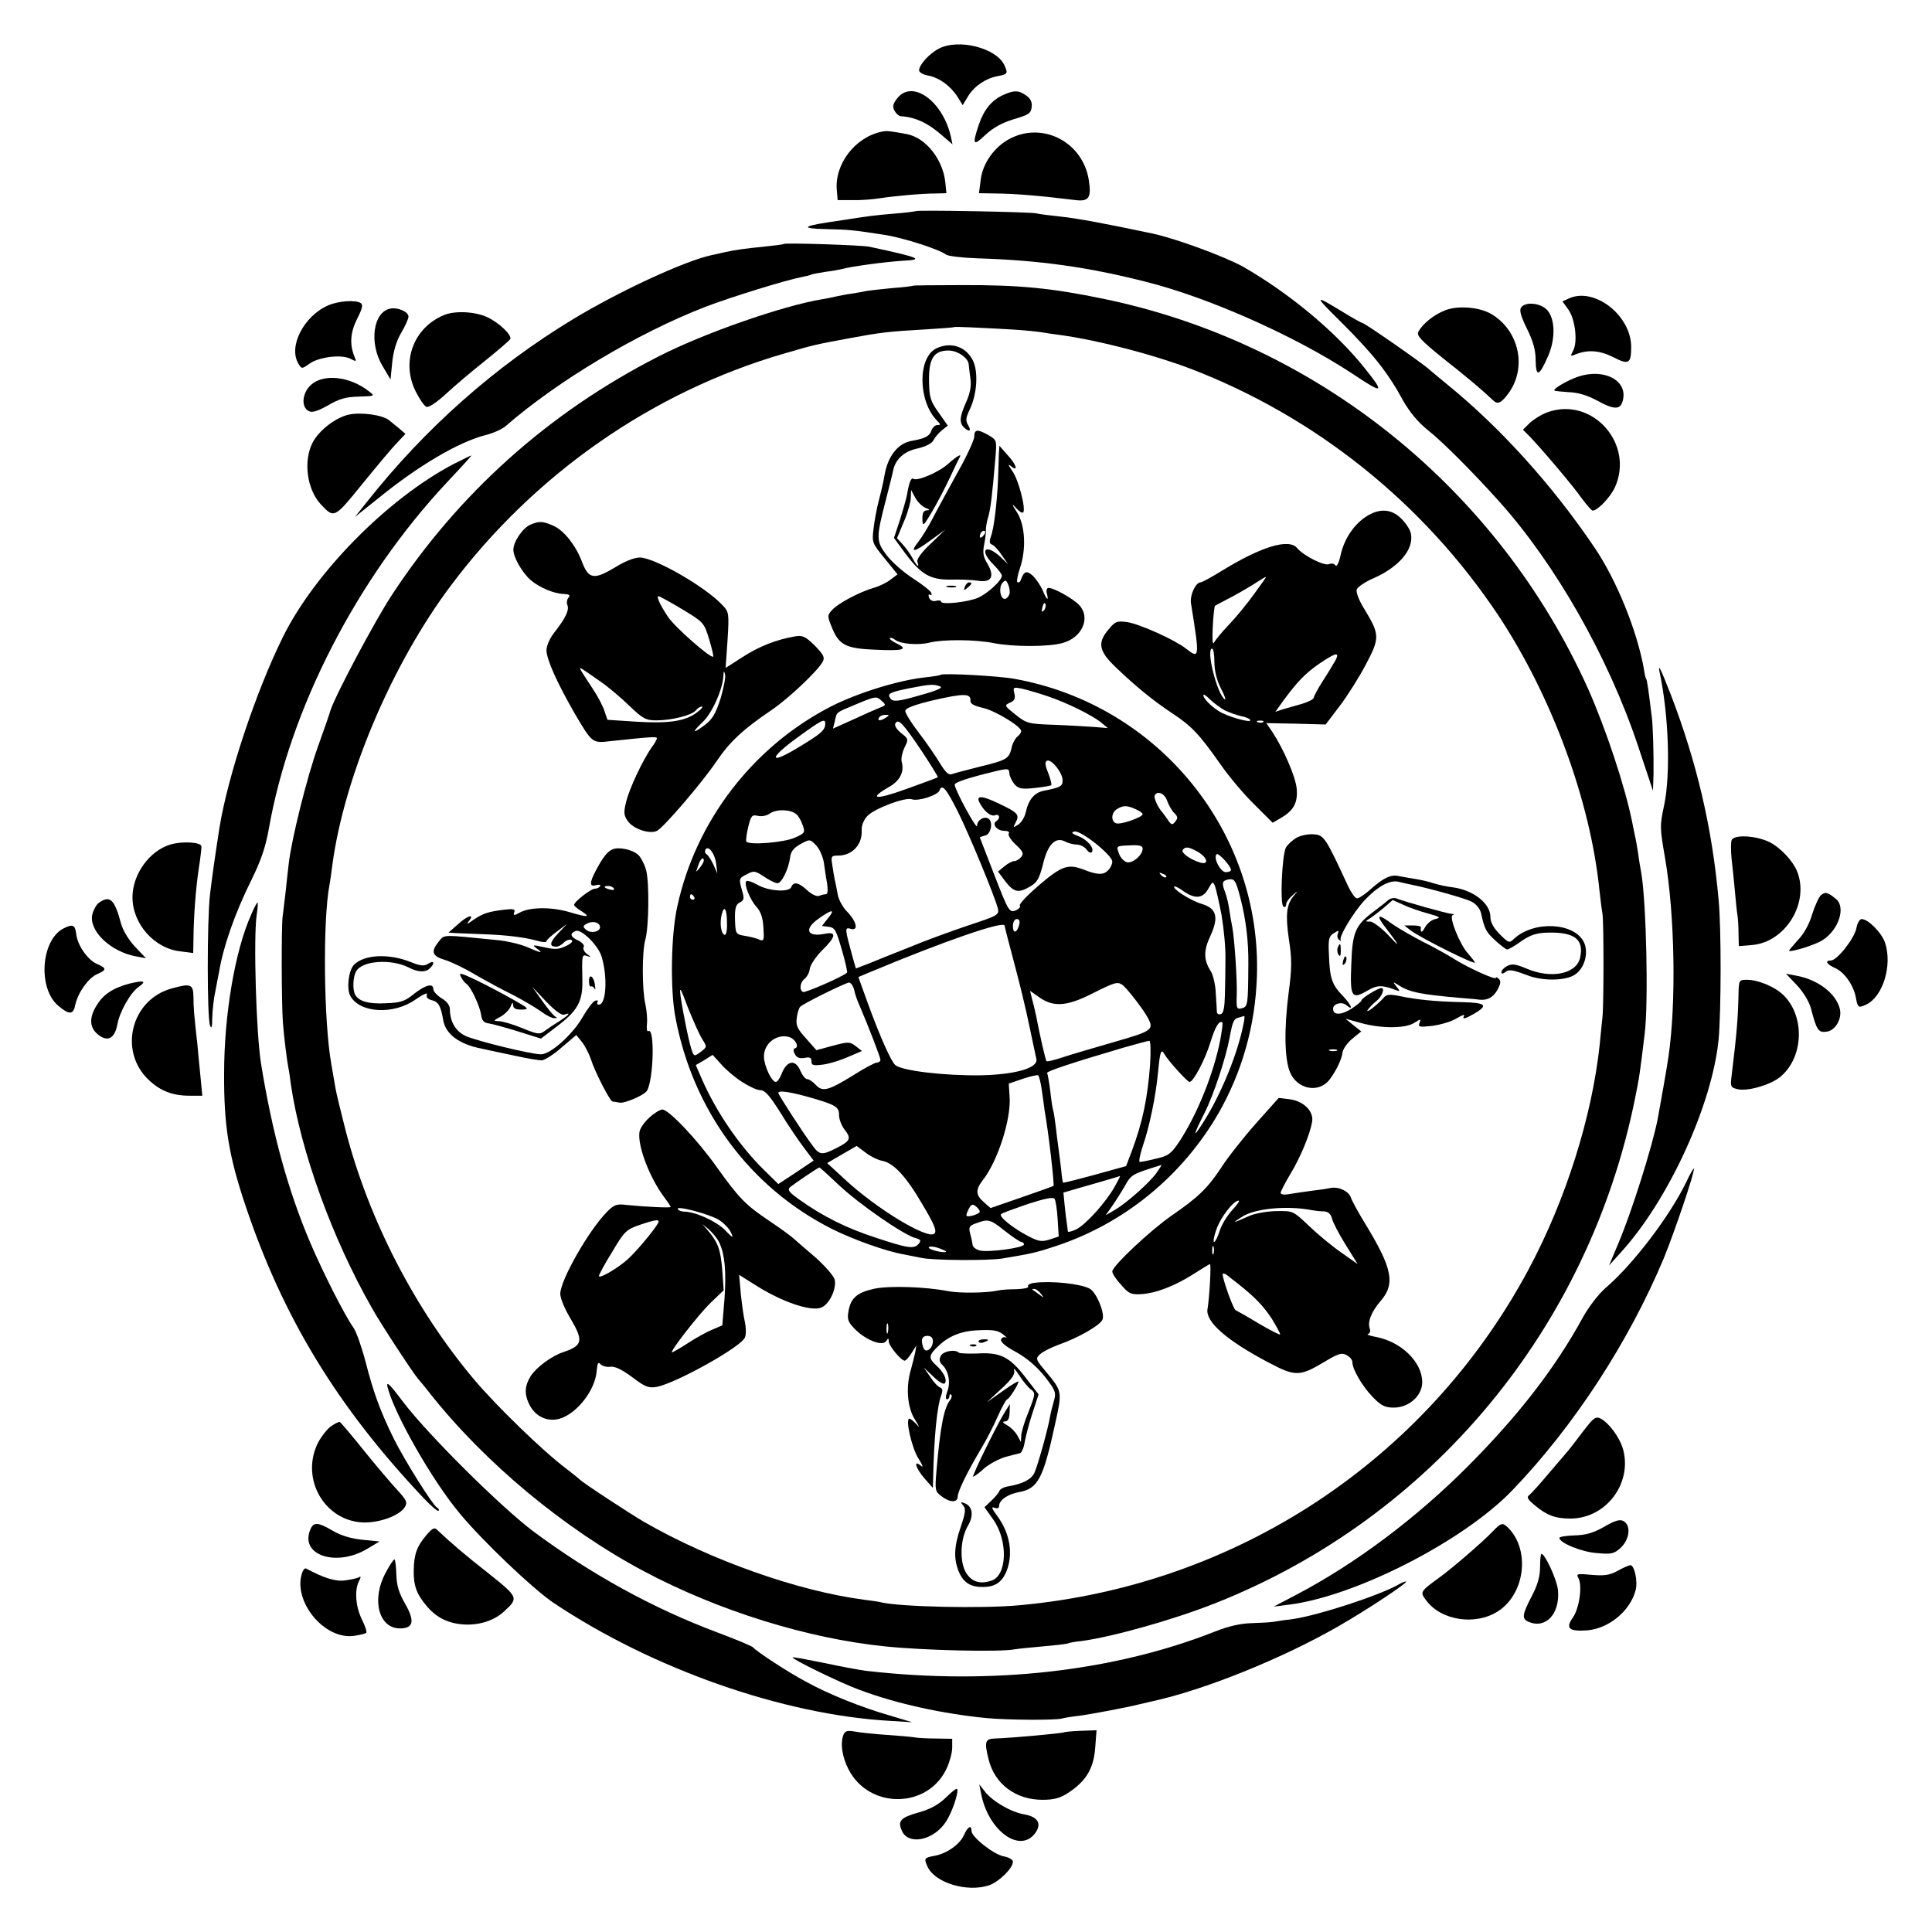 <?xml version="1.0" standalone="no"?>
<!DOCTYPE svg PUBLIC "-//W3C//DTD SVG 20010904//EN"
 "http://www.w3.org/TR/2001/REC-SVG-20010904/DTD/svg10.dtd">
<svg version="1.0" xmlns="http://www.w3.org/2000/svg"
 width="700pt" height="700pt" viewBox="0 0 700 700"
 preserveAspectRatio="xMidYMid meet">
<g transform="translate(0,700) scale(0.1,-0.1)"
fill="#000000" stroke="none">
<path d="M3402 6824 c-35 -18 -72 -59 -72 -79 0 -7 15 -16 34 -19 40 -8 81
-38 106 -78 l18 -29 20 33 c23 37 64 64 106 72 37 7 39 9 25 40 -29 62 -165
97 -237 60z"/>
<path d="M3251 6644 c-16 -20 -18 -31 -10 -45 5 -10 15 -19 22 -20 53 -3 100
-25 152 -71 l36 -31 -6 29 c-30 129 -140 207 -194 138z"/>
<path d="M3635 6656 c-42 -19 -70 -53 -89 -109 -24 -72 -20 -78 24 -36 28 26
60 44 103 57 54 16 62 21 65 44 2 18 -4 31 -20 42 -27 19 -43 20 -83 2z"/>
<path d="M3195 6523 c-97 -20 -172 -118 -163 -213 l3 -35 55 0 c30 -1 75 3
100 7 53 8 150 17 202 17 l37 1 -4 40 c-9 83 -71 161 -139 174 -60 11 -71 13
-91 9z"/>
<path d="M3660 6498 c-57 -29 -101 -91 -107 -152 l-6 -46 59 -1 c79 -1 159 -8
291 -24 48 -6 58 9 48 72 -21 137 -165 213 -285 151z"/>
<path d="M3318 6235 c-2 -1 -37 -6 -78 -9 -72 -6 -93 -9 -170 -21 -19 -3 -52
-8 -73 -11 -90 -14 -93 -22 -7 -24 88 -2 98 -3 215 -21 70 -11 199 -53 222
-71 7 -6 59 -12 115 -14 227 -7 401 -32 610 -85 230 -58 541 -197 745 -331
117 -78 122 -75 46 20 -104 130 -271 269 -438 365 -66 37 -245 103 -330 121
-170 36 -273 55 -330 61 -38 4 -79 9 -90 12 -22 5 -432 13 -437 8z"/>
<path d="M2839 6116 c-2 -2 -36 -6 -74 -10 -61 -6 -100 -11 -140 -20 -5 -1
-26 -6 -45 -10 -99 -21 -336 -131 -503 -232 -284 -172 -536 -395 -748 -663
l-43 -54 85 68 c145 118 290 203 386 228 29 7 63 22 76 34 189 164 475 335
722 431 91 35 295 98 349 108 16 3 32 7 35 9 4 2 27 6 51 10 25 3 52 8 60 10
35 10 157 26 218 30 83 4 68 11 -118 51 -28 6 -306 15 -311 10z"/>
<path d="M3308 5965 c-2 -2 -37 -6 -78 -9 -41 -4 -84 -9 -95 -11 -11 -3 -33
-6 -50 -9 -16 -2 -41 -7 -55 -10 -14 -3 -36 -8 -50 -10 -142 -23 -432 -124
-595 -208 -396 -202 -723 -495 -964 -862 -64 -97 -208 -369 -224 -421 -3 -11
-23 -69 -45 -130 -39 -108 -96 -336 -106 -425 -3 -25 -8 -70 -11 -100 -4 -30
-8 -71 -11 -90 -5 -45 -4 -319 1 -385 4 -53 15 -140 20 -165 2 -8 6 -35 9 -60
36 -242 149 -556 294 -810 29 -53 152 -240 167 -256 5 -6 24 -28 40 -49 200
-254 490 -495 780 -649 268 -142 588 -242 870 -271 143 -15 419 -21 470 -11
11 2 58 7 105 11 47 4 88 9 91 11 3 2 24 6 46 8 113 15 334 77 488 138 782
310 1351 996 1519 1828 15 73 18 92 35 235 14 111 6 471 -12 580 -3 17 -9 50
-12 75 -4 25 -9 54 -12 65 -2 11 -6 31 -9 45 -26 130 -95 337 -159 482 -327
728 -985 1257 -1760 1416 -184 38 -302 50 -512 49 -95 0 -174 -1 -175 -2z
m362 -159 c47 -3 94 -8 105 -10 11 -2 42 -7 68 -10 136 -19 330 -69 468 -121
455 -174 846 -487 1118 -895 193 -292 333 -670 366 -995 4 -33 8 -71 11 -85 5
-29 5 -331 0 -375 -2 -16 -6 -61 -10 -100 -28 -262 -123 -563 -258 -815 -370
-690 -1057 -1144 -1843 -1216 -137 -13 -439 -6 -505 11 -8 2 -35 6 -60 9 -238
31 -555 143 -795 281 -50 29 -226 144 -235 155 -3 3 -25 21 -50 40 -86 65
-250 225 -330 319 -216 256 -384 581 -468 906 -17 66 -34 136 -37 155 -3 19
-10 59 -15 87 -27 154 -31 518 -6 648 2 11 7 43 10 70 43 321 216 729 430
1014 303 404 731 702 1207 840 110 32 110 32 234 55 112 21 145 25 270 32 61
4 111 7 112 9 3 2 88 -2 213 -9z"/>
<path d="M3393 5738 c-69 -33 -67 -192 2 -262 14 -14 14 -16 1 -16 -8 0 -17
-9 -21 -19 -6 -21 -24 -30 -70 -38 -51 -8 -88 -55 -100 -124 -3 -19 -12 -59
-20 -89 -8 -30 -17 -78 -20 -106 -6 -49 -5 -52 40 -107 l47 -58 -24 -18 c-13
-11 -41 -25 -63 -31 -53 -16 -129 -56 -151 -81 -17 -19 -17 -21 2 -67 25 -59
50 -72 155 -76 101 -5 122 1 79 22 -17 8 -28 17 -26 20 3 3 11 0 19 -6 18 -15
84 -21 126 -10 50 12 166 11 231 -2 70 -14 198 -14 249 0 72 19 104 92 61 138
-22 23 -91 62 -111 62 -6 0 -9 -9 -6 -20 8 -31 -1 -24 -16 13 -8 17 -24 41
-36 52 -22 19 -31 16 -44 -20 -3 -5 -7 -7 -11 -4 -3 3 1 25 9 49 24 69 20 158
-11 205 -18 28 -19 33 -4 16 11 -13 23 -21 27 -18 11 12 -16 118 -39 150 -15
22 -17 28 -5 18 28 -23 20 6 -13 41 l-29 33 -2 -30 c0 -16 -2 -59 -3 -95 -4
-86 -15 -176 -26 -205 -6 -17 -5 -25 4 -28 8 -3 24 -20 36 -39 l23 -33 -29 28
c-55 50 -77 23 -24 -29 16 -16 30 -34 30 -40 0 -17 -52 -65 -87 -80 -37 -16
-133 -26 -133 -14 0 4 -8 6 -19 3 -11 -3 -21 2 -25 12 -3 9 -2 13 4 10 5 -3 7
0 4 7 -2 7 -33 31 -67 53 -34 22 -77 60 -95 84 -38 51 -38 62 -2 201 12 47 24
94 26 105 8 41 40 70 88 80 30 7 52 18 58 30 6 11 20 28 32 37 l20 16 -33 47
c-30 42 -34 55 -35 115 -1 81 17 110 71 110 33 0 73 -28 73 -52 1 -7 3 -30 6
-50 4 -25 -1 -52 -15 -84 -24 -53 -26 -75 -9 -92 19 -19 29 -14 16 7 -10 16
-9 27 5 56 27 56 32 135 13 177 -25 52 -80 71 -133 46z m264 -892 c-4 -9 -11
-16 -16 -16 -17 0 -23 40 -10 57 12 13 14 13 22 -5 5 -12 7 -28 4 -36z m125
-58 c-8 -8 -9 -4 -5 13 4 13 8 18 11 10 2 -7 -1 -18 -6 -23z"/>
<path d="M3530 5418 c0 -11 -26 -69 -59 -127 -32 -58 -73 -133 -90 -166 -17
-33 -41 -72 -53 -87 -33 -42 -18 -41 42 3 l55 40 -53 -51 c-33 -31 -52 -57
-48 -66 9 -24 -3 -15 -18 14 -8 15 -24 37 -35 49 l-21 23 25 60 c14 32 25 72
25 87 l1 28 15 -28 c8 -15 25 -32 37 -37 16 -6 18 -9 5 -9 -12 -1 -16 -9 -16
-31 1 -29 3 -28 35 26 18 30 47 86 64 122 17 37 33 70 36 75 9 15 -8 6 -41
-23 -34 -31 -112 -64 -126 -55 -9 6 -16 -12 -24 -59 -3 -15 -15 -57 -26 -92
l-21 -63 41 -56 c57 -76 90 -96 165 -95 33 1 77 -1 97 -4 50 -8 63 14 36 61
-16 26 -18 41 -12 71 4 20 7 44 6 52 0 8 3 29 8 45 9 30 15 79 26 210 6 70 6
70 -24 88 -40 23 -52 22 -52 -5z m32 -360 c-7 -7 -12 -8 -12 -2 0 6 3 14 7 17
3 4 9 5 12 2 2 -3 -1 -11 -7 -17z"/>
<path d="M4954 5131 c-46 -28 -82 -80 -96 -139 -6 -30 -15 -47 -19 -41 -4 7
-15 9 -24 5 -18 -7 -91 30 -115 58 -29 36 -128 7 -273 -82 -37 -23 -72 -42
-77 -42 -18 0 -39 -46 -35 -75 32 -200 32 -204 -18 -165 -39 31 -167 89 -213
96 -37 5 -43 3 -67 -26 -42 -49 -36 -79 26 -138 72 -69 132 -118 202 -165 72
-47 100 -77 174 -182 30 -44 86 -111 124 -148 l68 -68 31 18 c46 27 61 56 56
107 -5 45 -48 143 -88 204 l-22 32 107 -2 108 -3 51 67 c28 37 71 105 95 151
51 96 50 108 -5 199 -21 34 -32 63 -28 73 4 9 32 28 63 41 91 41 144 104 133
160 -2 14 -18 38 -34 54 -35 36 -78 39 -124 11z m-410 -283 c-25 -35 -66 -85
-92 -112 -26 -27 -50 -57 -54 -65 -5 -9 -6 17 -4 57 2 41 6 75 8 77 1 1 22 12
45 24 24 12 64 35 90 51 26 17 48 30 50 30 2 0 -18 -28 -43 -62z m-144 -246
c0 -31 8 -65 23 -95 13 -25 20 -44 15 -41 -28 17 -70 184 -46 184 4 0 8 -22 8
-48z m439 6 c-7 -12 -27 -46 -46 -75 -18 -28 -33 -56 -33 -61 0 -5 -19 -15
-42 -22 -24 -7 -55 -16 -70 -20 l-27 -9 27 38 c52 71 82 102 133 137 59 40 74
43 58 12z m-401 -182 c15 -7 42 -17 60 -21 17 -3 32 -10 32 -15 0 -10 -87 15
-115 34 -31 20 -55 46 -55 57 0 6 11 -2 25 -16 14 -13 38 -31 53 -39z m139
-42 c-3 -3 -12 -4 -19 -1 -8 3 -5 6 6 6 11 1 17 -2 13 -5z"/>
<path d="M1924 5100 c-29 -11 -64 -62 -64 -92 0 -27 32 -83 63 -110 30 -26 84
-49 118 -50 22 -1 26 -4 19 -13 -6 -7 -8 -19 -4 -28 7 -18 -8 -48 -47 -98 -17
-21 -29 -49 -29 -65 0 -33 39 -119 101 -227 66 -112 64 -110 134 -102 140 15
165 17 165 10 0 -4 -8 -19 -19 -33 -32 -46 -80 -147 -92 -196 -10 -39 -9 -50
5 -70 19 -29 80 -50 107 -36 26 15 160 171 214 250 49 73 98 118 200 187 62
42 169 143 186 176 8 15 3 25 -29 58 -35 34 -44 38 -73 33 -68 -12 -129 -36
-189 -75 l-61 -39 7 101 c6 96 5 102 -18 126 -62 67 -247 173 -300 173 -20 0
-55 -14 -90 -36 -75 -45 -95 -42 -118 17 -23 63 -68 119 -107 135 -37 16 -49
16 -79 4z m547 -307 c78 -47 80 -49 98 -108 10 -33 17 -62 15 -64 -7 -9 -137
105 -163 143 -29 43 -44 76 -35 76 3 0 42 -21 85 -47z m-296 -262 c28 -19 75
-59 105 -88 49 -47 60 -53 98 -53 55 0 128 18 143 36 6 8 16 14 22 14 5 0 -1
-9 -15 -19 -42 -34 -103 -43 -220 -36 l-107 7 -11 32 c-5 17 -25 55 -44 83
-51 78 -51 77 -35 68 8 -5 37 -25 64 -44z m436 -61 c-17 -53 -29 -75 -55 -95
-46 -35 -52 -31 -11 8 34 31 74 119 76 169 1 18 2 19 6 5 3 -10 -5 -49 -16
-87z"/>
<path d="M3496 4874 c-5 -14 -4 -15 9 -4 17 14 19 20 6 20 -5 0 -12 -7 -15
-16z"/>
<path d="M3433 4873 c9 -2 23 -2 30 0 6 3 -1 5 -18 5 -16 0 -22 -2 -12 -5z"/>
<path d="M3408 4555 c-2 -2 -26 -6 -54 -9 -97 -10 -245 -56 -342 -105 -283
-145 -491 -415 -558 -725 -23 -101 -26 -302 -7 -401 63 -338 270 -618 568
-768 76 -38 196 -81 260 -92 22 -4 49 -10 60 -12 41 -10 242 -11 295 -3 109
18 126 22 198 46 246 82 455 253 586 479 86 150 134 318 140 496 18 524 -355
984 -876 1079 -56 11 -263 22 -270 15z m-2 -42 c12 -4 -8 -14 -62 -29 -89 -26
-110 -29 -119 -13 -11 16 0 21 68 35 76 15 91 16 113 7z m388 -35 c69 -23 161
-68 196 -96 l24 -20 -49 4 c-28 2 -94 6 -147 8 -92 3 -99 5 -139 37 -40 32
-41 33 -20 43 17 7 21 15 16 34 -5 22 -4 23 27 17 18 -4 60 -16 92 -27z m-278
-16 c-1 -12 12 -19 46 -27 44 -10 138 -67 138 -84 0 -5 -6 -14 -14 -20 -8 -7
-18 -25 -21 -41 -9 -39 -17 -44 -116 -68 -47 -12 -93 -24 -101 -27 -11 -4 -23
8 -42 39 -15 25 -49 75 -76 110 -28 36 -50 72 -50 80 0 10 31 22 102 39 109
25 136 25 134 -1z m-328 -26 c-13 -5 -56 -24 -97 -43 l-73 -33 7 28 c8 34 0
28 81 62 65 27 70 28 87 12 18 -16 18 -17 -5 -26z m22 -36 c-20 -13 -33 -13
-25 0 3 6 14 10 23 10 15 0 15 -2 2 -10z m-220 -22 c0 -24 -16 -37 -99 -87
-109 -66 -106 -38 4 41 84 61 95 66 95 46z m350 -100 c33 -50 59 -92 58 -94
-2 -2 -54 -21 -115 -43 -111 -40 -139 -37 -63 7 41 23 57 55 47 92 -3 11 2 34
10 51 15 30 15 32 -12 53 -17 14 -25 27 -21 35 11 18 26 3 96 -101z m510 -105
c0 -22 -7 -26 -68 -38 -35 -7 -56 -33 -66 -80 -4 -17 -16 -36 -27 -43 -19 -12
-19 -11 -9 8 15 28 8 36 -60 68 -64 31 -86 31 -70 2 17 -31 40 -49 55 -44 16
7 21 -11 5 -21 -17 -10 2 -35 27 -35 14 0 22 -4 18 -10 -4 -6 8 -24 25 -40 27
-25 30 -33 20 -45 -7 -8 -18 -15 -25 -15 -7 0 -23 -8 -36 -19 l-23 -19 27 -36
c31 -40 48 -43 91 -17 24 14 32 29 45 80 17 72 45 100 80 82 11 -6 30 -11 42
-11 12 0 28 -8 35 -17 7 -10 15 -15 19 -11 13 12 -15 46 -47 58 -25 10 -29 14
-15 17 22 6 137 -85 137 -109 0 -9 -7 -24 -16 -32 -16 -17 -39 -16 -87 3 -57
22 -80 14 -161 -55 -42 -36 -74 -69 -71 -75 4 -5 -4 -13 -16 -18 -22 -8 -26
-1 -76 128 -29 75 -53 137 -53 137 0 1 9 4 20 7 21 5 29 50 11 61 -16 10 -41
-6 -41 -26 0 -18 -80 129 -81 149 -1 8 50 25 141 47 53 13 56 12 57 -6 1 -11
10 -29 19 -40 15 -16 27 -18 73 -13 30 3 57 8 60 10 2 3 -3 23 -11 44 -12 29
-13 41 -4 45 16 6 56 -44 56 -71z m-379 -115 c41 -82 132 -303 144 -348 6 -25
2 -27 -107 -63 -62 -21 -158 -56 -213 -79 -55 -22 -121 -48 -147 -59 l-47 -18
-12 42 c-28 102 -29 108 -8 102 30 -10 24 24 -10 60 -17 16 -33 46 -36 65 -3
19 -8 42 -10 50 -2 8 -6 32 -9 53 -6 35 -4 37 20 37 52 0 89 40 86 92 -1 16 7
37 20 51 25 27 138 70 162 61 22 -8 93 14 100 32 9 25 24 8 67 -78z m758 40
c6 -16 17 -36 26 -44 13 -13 13 -19 3 -31 -10 -13 -14 -12 -25 4 -7 10 -16 23
-21 29 -18 20 -33 55 -28 63 11 17 36 6 45 -21z m-114 -30 c14 -6 25 -14 25
-18 0 -11 -80 -39 -96 -33 -20 7 -18 40 4 52 22 14 36 13 67 -1z m-1230 -18
c8 -6 18 -24 23 -39 10 -27 8 -30 -28 -46 -40 -18 -167 -28 -176 -14 -2 4 1
28 7 53 10 41 14 45 35 40 13 -3 32 0 44 9 24 16 74 15 95 -3z m100 -175 c3
-22 8 -57 12 -77 3 -24 2 -38 -5 -38 -6 0 -17 -3 -25 -6 -8 -3 -27 6 -42 20
-31 29 -50 33 -58 12 -8 -20 -84 -15 -124 9 -18 10 -35 16 -39 12 -10 -9 14
-68 37 -93 15 -16 23 -39 25 -74 3 -46 2 -51 -14 -45 -9 5 -33 11 -52 14 -35
6 -35 7 -37 59 -1 41 3 55 17 62 16 8 17 15 9 42 -13 45 -12 46 18 61 24 13
29 12 61 -9 19 -13 41 -24 49 -24 15 0 40 50 46 95 2 20 14 34 38 47 33 18 34
18 56 -5 12 -12 24 -40 28 -62z m1155 50 c0 -23 -36 -54 -57 -49 -11 3 -24 17
-29 32 -10 27 -10 27 38 29 37 2 48 -1 48 -12z m-1545 -56 l4 -34 -14 32 c-8
17 -19 34 -25 38 -6 3 -7 11 -4 17 11 17 35 -16 39 -53z m1746 44 c35 -21 40
-48 7 -38 -36 11 -69 35 -63 45 9 14 23 12 56 -7z m119 -65 c0 -5 -9 -8 -19
-8 -19 0 -46 52 -33 65 7 6 52 -43 52 -57z m-1910 34 c0 -5 -7 -17 -16 -28 -8
-10 -14 -14 -11 -9 2 6 7 18 10 28 7 17 17 23 17 9z m1675 -60 c-3 -3 -11 0
-18 7 -9 10 -8 11 6 5 10 -3 15 -9 12 -12z m269 -75 c20 -77 30 -157 29 -242
-1 -146 -2 -152 -23 -158 -19 -5 -21 -1 -19 46 2 54 -8 203 -16 247 -3 14 -8
43 -11 64 -3 22 -10 50 -15 63 -13 34 -11 41 9 46 25 5 29 -1 46 -66z m-68
-63 c8 -48 15 -119 14 -158 0 -39 -1 -99 -2 -133 -1 -42 -5 -64 -14 -67 -8 -3
-14 0 -15 7 0 7 -2 37 -4 68 -1 31 -10 67 -18 80 -26 40 -27 74 -2 127 32 69
23 101 -31 117 -40 12 -108 55 -99 63 2 2 17 -5 33 -17 42 -29 70 -27 90 9 15
27 17 27 24 10 4 -11 15 -59 24 -106z m-1911 66 c3 -5 1 -10 -4 -10 -6 0 -11
5 -11 10 0 6 2 10 4 10 3 0 8 -4 11 -10z m119 -95 c1 -26 -3 -44 -9 -42 -13 5
-18 42 -10 74 9 36 19 20 19 -32z m366 18 l-22 -28 25 -3 c22 -3 27 -13 47
-83 13 -44 21 -81 19 -83 -14 -14 -153 -75 -160 -70 -14 8 -10 36 7 48 8 7 17
23 18 36 2 14 22 44 44 66 51 50 54 69 12 61 -67 -14 -79 17 -22 56 48 34 59
33 32 0z m693 -23 c-8 -31 -23 -34 -23 -6 0 16 6 26 14 26 9 0 12 -7 9 -20z
m-53 -4 c0 -3 15 -62 34 -133 19 -70 44 -173 55 -228 12 -55 23 -110 26 -122
7 -32 -73 -56 -200 -59 -131 -2 -286 16 -311 37 -15 12 -56 104 -99 222 l-35
97 38 16 c272 114 492 190 492 170z m-545 -233 c3 -16 12 -41 20 -58 34 -80
75 -186 75 -195 0 -5 -6 -10 -13 -10 -7 0 -45 -20 -84 -45 -92 -57 -113 -62
-137 -36 -11 12 -25 21 -31 21 -7 0 -18 14 -25 30 -18 44 -50 38 -69 -13 -6
-15 -15 -27 -20 -27 -15 0 -42 57 -43 90 -2 48 45 85 90 73 23 -6 39 -36 23
-41 -7 -2 -8 -10 -1 -21 6 -13 17 -17 35 -14 19 4 25 1 25 -12 0 -15 6 -17 43
-12 23 3 64 16 91 28 l49 21 -23 18 c-21 16 -27 16 -83 1 l-59 -16 -38 43
c-32 35 -37 48 -33 75 2 17 8 35 12 39 11 12 164 87 177 88 7 0 15 -12 19 -27z
m971 19 c14 -8 78 -91 93 -120 23 -43 15 -48 -121 -87 -73 -21 -158 -46 -188
-56 -30 -10 -56 -16 -58 -14 -4 3 -26 101 -38 165 -3 14 -9 40 -14 58 l-8 32
30 -21 c53 -39 102 -36 193 10 84 42 93 45 111 33z m-1521 -198 c17 -27 17
-27 -6 -45 -23 -17 -24 -17 -32 4 -10 27 -32 135 -41 197 -5 39 -1 33 27 -42
19 -47 42 -99 52 -114z m1960 54 c-21 -107 -81 -253 -145 -354 -40 -63 -38
-50 4 33 33 65 77 198 91 273 11 59 15 69 33 73 9 3 18 5 20 6 2 0 1 -14 -3
-31z m-84 -57 c-24 -122 -84 -270 -148 -367 -30 -45 -40 -52 -84 -62 -28 -7
-54 -12 -59 -12 -5 0 0 25 10 56 25 72 48 184 56 271 7 74 11 86 24 62 14 -24
82 -99 90 -99 14 0 57 82 76 145 17 55 32 80 43 70 2 -3 -2 -31 -8 -64z m-254
-88 c-9 -122 -27 -208 -66 -313 l-21 -55 -112 -31 c-62 -17 -114 -30 -116 -29
-2 2 -5 22 -7 46 -3 24 -7 60 -10 79 -3 19 -7 55 -10 80 -3 25 -7 52 -10 60
-2 8 -7 40 -10 70 -4 30 -9 58 -11 62 -4 6 86 36 276 92 47 13 89 25 94 25 5
1 6 -37 3 -86z m-1480 -62 c26 -17 56 -31 68 -31 17 0 34 -20 73 -82 28 -46
67 -103 86 -128 l34 -45 -64 -43 -64 -42 -53 52 c-88 87 -171 208 -223 326
l-23 53 31 18 30 19 30 -33 c16 -19 50 -48 75 -64z m1088 -33 c4 -29 9 -62 10
-73 13 -69 36 -268 32 -272 -2 -1 -54 -20 -115 -41 l-113 -39 -24 21 c-30 26
-31 45 -5 79 55 69 104 223 98 303 l-3 48 50 17 c27 9 53 15 56 13 4 -2 10
-27 14 -56z m-848 -22 c102 -29 113 -36 113 -66 0 -15 9 -39 21 -54 24 -31 20
-40 -31 -66 -51 -26 -61 -25 -85 8 -37 49 -125 186 -125 192 0 10 38 5 107
-14z m270 -232 c41 -8 87 -57 147 -161 43 -72 51 -94 41 -103 -25 -21 -209 90
-324 197 l-64 59 53 31 54 31 32 -24 c18 -14 45 -27 61 -30z m993 -44 c-25
-35 -107 -108 -151 -134 l-33 -19 22 31 c12 17 33 50 47 74 24 43 26 44 133
77 2 1 -6 -12 -18 -29z m-1147 -47 c72 -67 233 -179 275 -189 18 -5 20 -9 11
-20 -17 -20 -36 -18 -154 21 -108 35 -192 77 -278 138 -39 28 -45 36 -34 46
19 15 101 71 106 71 2 0 35 -30 74 -67z m996 -2 c-31 -56 -104 -137 -139 -155
-17 -8 -30 -11 -31 -8 0 4 -2 18 -4 32 -2 14 -6 44 -8 67 l-4 42 51 15 c43 12
143 41 154 45 2 1 -7 -17 -19 -38z m-207 -118 l4 -63 -33 -11 c-29 -9 -40 -7
-75 11 -58 30 -110 72 -101 81 4 4 49 20 98 37 62 20 92 26 96 18 4 -6 9 -39
11 -73z m-282 27 c0 -8 -42 -22 -48 -15 -2 2 2 13 8 25 9 17 14 19 26 9 8 -6
14 -15 14 -19z m91 -70 c28 -22 55 -40 60 -40 5 0 9 -4 9 -9 0 -12 -126 -29
-159 -22 -14 3 -27 13 -27 21 -1 8 -5 27 -9 41 -6 23 -3 28 22 37 44 16 50 15
104 -28z m-213 -75 c-7 -7 -67 8 -63 16 3 4 19 3 36 -3 16 -6 29 -12 27 -13z"/>
<path d="M4698 3965 c-15 -9 -33 -25 -39 -36 -14 -28 -22 -206 -9 -214 6 -3
10 0 10 8 0 8 10 22 23 33 22 19 22 19 5 -1 -27 -32 -31 -69 -18 -159 11 -70
11 -104 -1 -193 -17 -132 -15 -240 5 -288 26 -62 104 -77 143 -27 23 30 44 73
47 97 1 13 17 36 35 51 l33 27 -29 23 -28 23 54 -15 c74 -21 163 -21 195 0 24
15 25 15 19 -1 -6 -14 0 -15 46 -10 29 4 69 15 88 27 19 11 31 16 28 10 -9
-15 3 -12 36 7 53 31 43 40 -44 42 -94 2 -164 9 -226 22 -32 7 -46 6 -55 -3
-22 -26 -69 -63 -61 -48 5 8 19 23 32 33 20 16 32 47 18 47 -12 0 -71 -36 -72
-44 0 -5 -18 -19 -38 -32 -38 -23 -65 -22 -65 1 0 18 30 27 47 14 28 -24 21
-2 -11 32 -41 42 -48 65 -51 150 -3 57 0 67 18 78 17 11 19 11 14 -3 -3 -8 -1
-18 6 -22 7 -4 9 -4 5 0 -9 10 46 101 86 144 48 51 92 75 124 67 15 -4 35 -8
44 -10 65 -13 198 -50 220 -62 16 -8 30 -25 34 -41 13 -59 18 -68 51 -99 20
-18 39 -33 44 -33 5 0 28 13 51 30 34 23 55 30 98 31 95 2 130 -25 115 -91
-13 -59 -105 -78 -195 -39 -38 16 -52 18 -69 9 -12 -6 -21 -16 -21 -22 0 -7 4
-7 13 -1 14 12 26 10 82 -11 52 -20 128 -20 165 -1 39 20 58 80 39 121 -35 72
-181 79 -253 13 -17 -17 -20 -16 -52 16 -23 23 -34 44 -34 63 0 49 -62 97
-136 107 -20 2 -51 9 -68 14 -17 6 -47 13 -66 16 -19 3 -48 8 -63 11 -29 6
-56 -7 -109 -55 -17 -14 -35 -26 -41 -26 -7 0 -21 20 -32 43 -82 177 -88 187
-125 189 -19 2 -47 -4 -62 -12z m145 -772 c-7 -2 -19 -2 -25 0 -7 3 -2 5 12 5
14 0 19 -2 13 -5z"/>
<path d="M2220 3923 c-19 -8 -35 -28 -60 -75 -25 -47 -25 -62 0 -55 11 3 18 1
14 -4 -3 -5 -11 -9 -19 -9 -14 0 -75 -47 -75 -59 0 -3 12 -14 28 -23 34 -22
20 -22 -44 -3 -63 19 -141 19 -178 0 -24 -13 -27 -13 -23 -1 5 12 -2 14 -36
10 -57 -7 -77 -13 -112 -37 -22 -16 -27 -17 -16 -4 23 28 -6 20 -41 -13 l-33
-29 30 -2 c17 -1 62 -2 100 -4 82 -3 147 -11 193 -24 17 -5 32 -6 32 -1 0 4
17 20 38 35 l37 28 -33 -35 c-31 -33 -33 -48 -6 -48 7 0 20 7 28 16 9 8 21 12
27 8 7 -4 -2 -13 -21 -22 -25 -12 -40 -13 -78 -4 -41 9 -45 9 -28 -4 27 -19
17 -18 -35 5 -24 10 -73 22 -109 25 -202 20 -188 21 -210 -5 -30 -37 -25 -53
22 -67 23 -7 73 -31 111 -54 38 -22 99 -55 136 -73 36 -19 81 -45 100 -59 19
-14 42 -26 50 -25 10 0 11 2 4 5 -7 3 -28 29 -48 57 l-37 52 51 -54 c33 -34
56 -51 66 -47 25 9 17 -1 -17 -23 -18 -11 -42 -27 -54 -36 -19 -14 -26 -13
-82 10 -34 14 -72 25 -84 25 -22 1 -21 2 5 16 15 8 32 25 37 37 6 16 9 18 9 5
1 -12 9 -16 32 -16 28 1 26 4 -33 37 -35 20 -94 51 -131 69 -58 28 -66 29 -57
13 5 -11 15 -23 20 -26 16 -10 48 -79 53 -111 3 -22 10 -30 28 -32 13 -2 61
-15 106 -29 l83 -26 55 42 c77 58 96 91 95 166 -2 96 -2 98 18 91 15 -5 15 -4
-2 8 -10 8 -15 19 -11 25 3 6 -5 16 -19 23 -30 13 -33 26 -10 35 20 8 80 -51
93 -91 23 -72 18 -176 -9 -176 -6 0 -8 4 -5 10 3 5 0 7 -9 4 -8 -3 -28 -30
-45 -59 -36 -63 -116 -135 -151 -135 -35 0 -228 47 -272 66 -37 17 -58 52 -58
98 0 13 -12 29 -30 39 -16 10 -30 25 -30 33 0 23 -28 16 -70 -17 -33 -27 -48
-32 -102 -34 -61 -3 -95 6 -110 29 -11 16 -10 64 2 86 21 40 128 47 192 14 33
-17 60 -18 76 -2 19 19 14 30 -7 16 -14 -9 -28 -8 -62 6 -80 32 -168 28 -206
-9 -20 -20 -28 -87 -14 -113 34 -63 157 -70 237 -13 26 18 44 26 41 18 -4 -10
2 -17 18 -21 24 -6 32 -21 41 -73 9 -50 57 -86 137 -102 23 -5 78 -17 122 -26
44 -10 88 -17 98 -17 10 1 43 21 72 47 l53 45 21 -26 c11 -14 25 -42 32 -62
13 -43 69 -152 78 -153 3 0 15 -2 25 -4 19 -4 90 27 100 43 24 39 29 231 5
216 -5 -3 -7 9 -5 26 2 17 -1 50 -6 73 -12 51 -12 191 0 232 13 46 15 207 3
252 -6 22 -19 47 -29 56 -21 19 -69 29 -92 20z m4 -142 c4 -5 -3 -7 -14 -4
-23 6 -26 13 -6 13 8 0 17 -4 20 -9z m-51 -135 c8 -20 -30 -31 -49 -15 -12 10
-12 14 -2 20 20 13 45 10 51 -5z"/>
<path d="M5029 3738 c-8 -7 -31 -25 -51 -40 -68 -51 -78 -75 -82 -192 -5 -119
1 -129 59 -95 34 20 52 21 102 2 16 -6 17 -5 3 12 -15 19 -14 19 10 4 37 -24
79 -32 214 -44 38 -3 72 -6 75 -7 30 -3 49 7 65 33 13 23 15 34 7 42 -6 6 -11
8 -11 4 0 -9 -96 34 -149 67 -24 15 -75 44 -114 63 -39 20 -89 49 -111 64 -55
41 -63 36 -25 -13 53 -69 55 -76 8 -25 -25 26 -54 47 -64 48 -20 0 -20 0 -1
12 11 7 33 24 51 39 l31 27 40 -18 c21 -10 62 -24 89 -31 43 -12 47 -15 25
-20 -14 -3 -30 -17 -37 -30 -11 -21 -17 -21 -15 1 1 3 -13 6 -30 6 l-30 0 23
-18 c37 -28 240 -129 233 -116 -4 7 -15 21 -25 32 -30 33 -70 133 -56 139 7 2
5 5 -4 5 -16 1 -167 43 -200 56 -9 3 -23 0 -30 -7z"/>
<path d="M4847 3567 c-3 -8 -2 -20 3 -26 5 -9 8 -4 8 13 0 29 -3 32 -11 13z"/>
<path d="M4867 3521 c-4 -17 -3 -21 5 -13 5 5 8 16 6 23 -3 8 -7 3 -11 -10z"/>
<path d="M2134 3446 c0 -14 3 -23 7 -20 4 2 10 -2 13 -8 2 -7 4 -3 2 10 -3 33
-22 48 -22 18z"/>
<path d="M4550 2929 c-46 -52 -102 -123 -125 -159 -49 -75 -85 -109 -181 -175
-76 -53 -214 -182 -214 -202 0 -7 14 -29 32 -48 27 -32 36 -36 72 -34 53 3
124 30 192 74 30 19 56 35 58 35 5 0 -2 -123 -9 -163 -8 -46 70 -114 220 -193
98 -52 114 -52 204 2 50 30 63 34 80 24 12 -6 21 -17 21 -26 0 -25 36 -87 74
-126 30 -31 44 -38 76 -38 55 0 103 43 103 92 0 73 -76 147 -168 164 -22 4
-35 9 -28 11 7 2 9 11 6 19 -9 24 6 62 39 100 54 62 43 118 -53 276 -26 42
-50 86 -54 98 -7 23 -43 41 -72 36 -10 -2 -40 -7 -68 -10 -27 -4 -65 -9 -82
-12 -19 -4 -33 -2 -33 4 0 5 16 36 35 68 36 59 71 143 79 189 7 38 -30 75 -80
82 l-41 5 -83 -93z m-86 -314 c-18 -20 -39 -54 -45 -75 -7 -22 -16 -40 -20
-40 -4 0 -1 20 8 45 15 44 62 105 81 105 5 0 -6 -16 -24 -35z m291 0 c11 -2
30 -4 42 -4 15 -1 25 -9 29 -26 3 -13 25 -56 49 -94 l44 -71 -61 43 c-33 23
-85 66 -116 96 -57 54 -57 54 -119 53 -36 -1 -79 -9 -100 -19 -58 -26 -61 -26
-25 -3 47 32 166 43 257 25z m-358 -157 c-3 -7 -5 -2 -5 12 0 14 2 19 5 13 2
-7 2 -19 0 -25z m87 -108 c62 -49 93 -81 124 -128 18 -30 32 -55 30 -57 -2 -2
-37 16 -78 40 -41 25 -79 46 -83 48 -8 2 -47 111 -47 130 0 5 8 3 17 -4 10 -8
26 -21 37 -29z"/>
<path d="M2353 2951 c-18 -16 -34 -39 -36 -52 -8 -49 36 -165 89 -236 13 -17
24 -34 24 -36 0 -4 -86 0 -158 7 -38 5 -47 1 -72 -24 -68 -69 -170 -249 -170
-298 0 -16 16 -54 35 -86 50 -84 47 -101 -24 -125 -41 -13 -96 -54 -117 -85
-23 -36 -25 -66 -7 -103 19 -40 57 -62 98 -56 65 9 142 101 147 177 2 26 6 33
13 24 6 -7 22 -12 36 -10 18 2 42 -10 80 -38 46 -35 59 -40 88 -35 70 13 308
146 320 179 5 11 4 36 0 56 -5 19 -11 66 -15 103 l-6 68 54 -34 c99 -64 208
-101 245 -84 29 13 55 69 47 101 -3 13 -34 48 -67 78 -34 29 -71 61 -82 71
-11 10 -51 39 -90 65 -83 56 -107 80 -187 192 -69 98 -175 210 -198 210 -8 0
-30 -13 -47 -29z m252 -371 c17 -11 37 -31 43 -45 11 -23 8 -22 -22 9 -32 32
-108 66 -147 66 -10 0 -20 4 -23 9 -10 15 115 -18 149 -39z m-221 -12 c-15
-27 -80 -104 -109 -130 -36 -33 -105 -73 -105 -61 0 4 21 44 48 87 43 73 51
81 97 97 61 21 78 23 69 7z m221 -68 c21 -42 27 -105 20 -206 l-8 -96 -35 -15
c-20 -8 -60 -30 -89 -49 -29 -19 -56 -34 -58 -34 -11 0 98 140 141 181 l46 44
-5 72 c-6 74 -15 101 -51 143 l-21 25 24 -20 c12 -11 29 -31 36 -45z"/>
<path d="M3747 2352 c-15 -2 -25 -8 -22 -13 4 -5 -15 -9 -42 -10 -26 0 -57 -2
-68 -5 -41 -9 -141 -10 -180 -2 -83 16 -210 20 -266 9 -64 -14 -87 -34 -95
-83 -5 -29 -1 -39 25 -65 39 -39 99 -62 112 -42 7 12 9 11 9 -1 0 -16 45 -70
58 -70 4 0 15 12 25 28 l17 27 -4 -25 c-3 -14 -10 -41 -15 -60 -20 -65 -14
-141 15 -185 15 -24 17 -31 6 -17 -11 12 -23 22 -27 22 -16 0 9 -108 33 -145
15 -23 18 -34 9 -26 -29 24 -20 -8 13 -46 l30 -34 1 38 c3 144 14 259 30 300
5 15 4 23 -5 26 -8 3 -24 20 -36 39 l-23 33 35 -33 c22 -21 38 -30 42 -23 8
13 -5 40 -33 65 -28 26 -27 36 12 72 35 33 82 52 137 54 60 3 76 0 96 -16 10
-8 14 -13 8 -10 -7 3 -14 0 -17 -7 -3 -9 17 -26 55 -46 39 -22 74 -52 103 -88
39 -50 42 -59 34 -87 -5 -17 -12 -44 -15 -61 -7 -43 -44 -174 -56 -201 -11
-24 -42 -40 -93 -49 -16 -2 -32 -10 -34 -17 -2 -6 -15 -22 -29 -35 l-25 -24
32 -45 c54 -77 50 -203 -7 -221 -42 -14 -72 -4 -92 29 -24 40 -21 123 7 170
22 37 17 71 -13 82 -14 5 -15 4 -4 -9 10 -12 8 -26 -9 -77 -25 -72 -26 -116
-7 -163 17 -39 42 -55 86 -55 44 0 69 16 86 55 26 64 14 140 -34 204 -19 26
-21 33 -9 28 11 -4 17 -1 17 7 0 21 32 43 73 50 67 12 87 49 129 243 27 123
28 120 -33 194 -37 44 -38 47 -20 63 10 9 40 24 67 34 72 25 153 72 159 92 8
25 -23 98 -47 111 -33 18 -139 29 -201 21z m24 -39 c13 -17 13 -17 -6 -3 -11
8 -22 16 -24 17 -2 2 0 3 6 3 6 0 17 -8 24 -17z m-554 -140 c-3 -10 -5 -4 -5
12 0 17 2 24 5 18 2 -7 2 -21 0 -30z m163 -32 c0 -27 -26 -46 -34 -25 -11 29
-6 44 14 44 13 0 20 -7 20 -19z"/>
<path d="M3546 2138 c3 -4 11 -5 19 -1 21 7 19 12 -4 10 -11 0 -18 -5 -15 -9z"/>
<path d="M3518 2123 c7 -3 16 -2 19 1 4 3 -2 6 -13 5 -11 0 -14 -3 -6 -6z"/>
<path d="M3409 2088 c-7 -13 -6 -23 6 -34 22 -22 30 -63 17 -96 -6 -16 -6 -28
-1 -28 5 0 9 5 9 12 0 6 3 8 6 5 4 -4 2 -12 -3 -19 -23 -29 -36 -95 -50 -257
-6 -70 -5 -75 18 -92 31 -24 59 -24 59 -1 0 18 35 90 87 177 17 28 43 79 58
113 15 34 31 62 34 62 7 0 41 54 41 64 0 4 -26 -12 -57 -34 l-58 -41 53 49
c39 36 51 54 46 68 -3 10 5 2 19 -19 13 -21 32 -44 42 -51 17 -13 17 -16 -8
-80 -15 -36 -27 -76 -27 -89 l-1 -22 -13 24 c-7 13 -24 30 -37 37 -16 9 -19
13 -8 14 11 0 16 10 17 32 l1 31 -20 -32 c-33 -55 -119 -231 -113 -231 4 0 22
13 40 30 19 16 53 34 76 41 24 6 48 13 54 14 6 2 14 21 17 42 4 21 16 68 28
104 l22 67 -48 62 c-57 74 -91 91 -174 86 -33 -1 -63 0 -67 3 -13 13 -56 6
-65 -11z"/>
<path d="M4864 5828 c110 -110 165 -178 220 -280 24 -42 54 -78 90 -107 50
-39 162 -151 257 -257 204 -227 395 -562 503 -884 l55 -165 2 60 c1 74 -2 172
-6 205 -12 98 -17 136 -21 141 -2 3 -6 19 -8 36 -25 139 -99 321 -178 438
-153 227 -344 438 -538 595 -30 25 -57 47 -60 50 -16 17 -236 170 -244 170 -3
0 -34 17 -68 38 -110 67 -110 65 -4 -40z"/>
<path d="M5683 5918 l-22 -10 21 -29 c25 -34 35 -117 18 -149 -11 -21 -10 -22
6 -15 46 19 89 16 139 -9 56 -29 65 -24 65 37 0 115 -135 219 -227 175z"/>
<path d="M1190 5894 c-90 -39 -147 -151 -108 -213 11 -18 12 -18 39 1 34 25
117 35 149 18 21 -11 22 -10 15 6 -19 46 -16 89 9 139 19 37 22 51 13 57 -19
12 -79 8 -117 -8z"/>
<path d="M5512 5887 c-8 -10 -3 -30 20 -77 23 -46 32 -79 32 -116 1 -63 13
-58 46 18 28 66 24 142 -10 170 -26 21 -73 24 -88 5z"/>
<path d="M1415 5882 c-63 -11 -79 -125 -29 -208 l29 -49 6 61 c4 40 15 78 32
107 15 25 27 52 27 60 0 17 -38 34 -65 29z"/>
<path d="M5237 5876 c-40 -15 -82 -48 -98 -78 -7 -14 9 -31 88 -95 89 -70 142
-115 179 -150 19 -20 31 -16 58 20 70 93 41 230 -62 290 -42 24 -118 31 -165
13z"/>
<path d="M1610 5859 c-111 -45 -158 -169 -104 -277 14 -28 31 -53 39 -56 9 -3
37 16 71 47 31 29 95 83 143 121 47 38 88 73 90 78 5 15 -41 59 -84 79 -43 20
-115 24 -155 8z"/>
<path d="M5717 5635 c-38 -13 -91 -44 -85 -50 1 -2 26 -4 53 -6 33 -1 68 -12
103 -31 62 -34 84 -33 92 2 18 72 -69 117 -163 85z"/>
<path d="M1126 5605 c-31 -29 -36 -79 -8 -94 13 -7 30 -2 70 20 40 24 66 31
112 32 59 2 59 2 37 19 -70 55 -165 65 -211 23z"/>
<path d="M5606 5506 c-22 -8 -50 -26 -64 -39 l-24 -24 24 -24 c44 -46 154
-175 187 -222 19 -26 38 -47 41 -47 19 0 64 48 81 84 72 159 -83 331 -245 272z"/>
<path d="M1265 5498 c-48 -10 -109 -57 -132 -101 -35 -67 -21 -171 30 -225 48
-51 48 -51 151 76 52 64 108 131 125 148 l30 32 -22 19 c-12 10 -29 24 -38 31
-25 19 -100 29 -144 20z"/>
<path d="M1642 5318 c-238 -125 -502 -393 -617 -626 -98 -198 -200 -505 -230
-692 -16 -103 -26 -173 -34 -240 -11 -94 -11 -448 0 -475 5 -15 8 -7 8 27 1
26 5 69 11 95 5 26 11 59 14 73 15 91 58 213 116 330 35 71 52 119 64 187 77
437 320 908 646 1256 50 53 90 97 88 97 -2 0 -32 -15 -66 -32z"/>
<path d="M6014 4560 c32 -152 39 -363 16 -475 -17 -79 -16 -84 3 -195 35 -204
41 -523 12 -720 -5 -36 -32 -188 -39 -225 -20 -101 -93 -333 -142 -449 l-34
-81 45 50 c172 190 329 534 352 770 9 103 10 396 0 503 -23 261 -79 500 -174
747 -37 95 -48 116 -39 75z"/>
<path d="M6274 3956 c-3 -9 -3 -40 0 -69 3 -28 9 -81 12 -117 3 -36 7 -74 9
-85 2 -11 4 -41 4 -67 l1 -46 48 4 c120 10 208 151 164 265 -15 39 -61 88
-101 108 -49 24 -129 28 -137 7z"/>
<path d="M617 3940 c-76 -23 -137 -108 -137 -191 0 -96 79 -186 174 -196 l46
-6 1 54 c1 81 8 176 19 251 6 37 10 73 10 81 0 16 -70 20 -113 7z"/>
<path d="M6598 3757 c-8 -7 -22 -38 -32 -69 -10 -35 -30 -72 -52 -94 -19 -21
-33 -38 -32 -39 7 -6 99 23 122 39 58 37 84 118 49 148 -30 25 -39 28 -55 15z"/>
<path d="M357 3728 c-9 -7 -19 -26 -23 -43 -11 -59 67 -133 158 -150 l37 -7
-39 41 c-23 24 -44 59 -51 83 -24 91 -41 106 -82 76z"/>
<path d="M910 3686 c-59 -132 -98 -363 -98 -576 -1 -190 17 -298 77 -477 136
-406 333 -730 645 -1060 27 -29 52 -50 55 -47 3 3 1 8 -6 12 -17 11 -117 171
-155 247 -50 101 -74 167 -103 279 -14 54 -34 111 -44 125 -32 45 -109 197
-155 304 -82 192 -139 399 -180 652 -18 109 -28 459 -16 540 4 25 5 45 3 45
-2 0 -13 -20 -23 -44z"/>
<path d="M6726 3637 c-7 -37 -70 -117 -92 -117 -24 0 -16 -14 16 -28 33 -15
66 -62 74 -106 7 -37 9 -39 37 -26 61 28 96 142 69 224 -12 36 -61 86 -85 86
-7 0 -16 -15 -19 -33z"/>
<path d="M228 3635 c-80 -44 -91 -217 -17 -279 40 -34 55 -33 62 4 9 43 48 98
80 111 34 15 34 21 -3 37 -33 15 -70 68 -74 109 -4 33 -13 36 -48 18z"/>
<path d="M6510 3431 c23 -24 44 -59 51 -83 21 -81 27 -90 57 -86 32 4 57 47
48 83 -14 56 -80 106 -158 120 l-37 7 39 -41z"/>
<path d="M468 3436 c-59 -16 -94 -39 -118 -79 -28 -45 -26 -81 6 -106 34 -27
59 -14 69 36 8 47 48 117 77 137 31 22 20 25 -34 12z"/>
<path d="M6299 3398 c-2 -88 -6 -139 -25 -295 -5 -39 -4 -43 20 -49 36 -9 114
13 152 41 90 69 96 225 13 302 -31 29 -90 53 -129 53 -29 0 -30 -1 -31 -52z"/>
<path d="M620 3418 c-145 -41 -191 -226 -82 -330 43 -41 87 -58 150 -58 l45 0
-7 73 c-4 39 -9 91 -11 115 -12 107 -14 130 -14 170 -1 47 -10 50 -81 30z"/>
<path d="M6110 2718 c-58 -121 -191 -297 -291 -383 -27 -23 -63 -70 -85 -110
-99 -181 -231 -352 -414 -536 -188 -189 -409 -355 -625 -468 l-80 -42 55 7
c241 30 634 231 810 415 223 232 422 538 549 842 39 96 114 317 108 323 -1 2
-14 -20 -27 -48z"/>
<path d="M1404 1975 c23 -95 162 -340 263 -460 83 -100 264 -272 338 -322 357
-239 831 -406 1219 -428 l81 -5 -80 24 c-104 30 -224 78 -305 123 -68 36 -181
111 -190 123 -3 5 -61 29 -130 55 -233 87 -460 212 -667 366 -120 90 -385 354
-472 469 -49 65 -62 78 -57 55z"/>
<path d="M5758 1842 c-13 -16 -34 -43 -48 -62 -14 -18 -29 -38 -35 -44 -5 -6
-35 -41 -65 -76 -30 -36 -61 -70 -68 -76 -12 -8 -8 -16 19 -38 44 -37 75 -48
129 -48 128 0 224 126 191 250 -12 43 -50 95 -81 112 -15 8 -23 4 -42 -18z"/>
<path d="M1195 1829 c-15 -13 -36 -41 -46 -63 -58 -127 27 -274 163 -282 60
-3 136 24 155 56 10 16 6 25 -28 62 -22 24 -77 88 -121 143 -44 55 -83 101
-87 103 -4 1 -20 -7 -36 -19z"/>
<path d="M5812 1468 c-39 -22 -66 -30 -107 -31 -30 -1 -55 -5 -55 -9 0 -18 80
-51 135 -55 54 -5 63 -3 88 20 32 31 37 81 9 96 -13 7 -31 2 -70 -21z"/>
<path d="M1122 1452 c-31 -89 99 -129 208 -64 l45 27 -61 6 c-40 4 -78 15
-107 32 -58 34 -73 34 -85 -1z"/>
<path d="M5409 1452 c-37 -39 -145 -132 -193 -167 -70 -51 -72 -53 -49 -83 54
-74 180 -93 262 -39 97 64 115 221 36 301 -21 20 -25 20 -56 -12z"/>
<path d="M1545 1438 c-35 -41 -45 -70 -46 -127 -1 -55 10 -86 46 -129 37 -44
80 -65 140 -68 55 -2 107 15 143 49 51 47 50 50 -55 134 -86 67 -144 117 -189
160 -10 10 -18 6 -39 -19z"/>
<path d="M5580 1322 c0 -33 -9 -65 -30 -105 -35 -67 -37 -82 -12 -93 62 -27
114 28 107 113 -3 38 -47 133 -60 133 -3 0 -5 -21 -5 -48z"/>
<path d="M1397 1301 c-52 -96 -25 -201 52 -201 49 0 55 26 19 89 -23 40 -31
67 -32 107 -1 30 -4 54 -7 54 -3 0 -18 -22 -32 -49z"/>
<path d="M5860 1308 c-28 -15 -47 -18 -93 -14 -53 5 -57 4 -48 -12 15 -28 3
-111 -21 -144 -27 -38 -12 -50 54 -45 78 7 155 71 174 145 9 31 -4 92 -19 91
-7 -1 -28 -10 -47 -21z"/>
<path d="M1096 1305 c-39 -102 77 -247 186 -232 22 3 42 8 45 11 3 3 -4 25
-16 49 -23 47 -27 107 -10 139 7 13 7 18 1 14 -6 -4 -29 -9 -51 -12 -35 -5
-77 8 -142 43 -4 2 -9 -3 -13 -12z"/>
<path d="M5069 1260 c-66 -39 -293 -113 -384 -126 -27 -3 -59 -8 -70 -10 -11
-2 -47 -4 -80 -5 -40 -1 -84 -11 -132 -30 -367 -145 -809 -195 -1263 -143 -25
3 -94 16 -155 29 -60 12 -111 22 -113 20 -6 -5 174 -93 243 -118 133 -50 304
-87 460 -102 75 -7 243 -8 270 -2 11 3 42 8 70 11 47 7 165 29 213 41 12 3 32
7 43 10 191 41 473 155 677 272 105 60 260 163 246 163 -5 0 -16 -5 -25 -10z"/>
<path d="M3056 715 c-12 -32 -5 -80 18 -125 75 -147 290 -144 357 5 10 22 19
55 19 73 l0 32 -57 1 c-32 0 -67 2 -78 4 -11 2 -56 6 -100 9 -44 3 -96 8 -116
12 -28 5 -37 3 -43 -11z"/>
<path d="M3857 724 c-4 -4 -192 -21 -253 -23 -35 -1 -38 -12 -22 -76 22 -89
98 -146 195 -146 42 0 64 6 93 25 65 43 92 87 98 162 l5 65 -57 -2 c-31 -1
-57 -4 -59 -5z"/>
<path d="M3427 487 c-27 -26 -56 -42 -99 -54 -65 -18 -77 -31 -60 -67 24 -53
115 -34 159 33 22 33 47 106 41 119 -2 4 -20 -10 -41 -31z"/>
<path d="M3555 500 c26 -132 138 -215 194 -144 27 35 13 61 -37 70 -48 8 -114
46 -142 81 l-22 28 7 -35z"/>
<path d="M3492 350 c-15 -33 -62 -66 -106 -74 -38 -7 -39 -9 -25 -40 27 -58
143 -93 222 -67 37 13 87 62 87 86 0 7 -15 16 -33 19 -37 7 -117 70 -117 92 0
24 -14 16 -28 -16z"/>
</g>
</svg>
